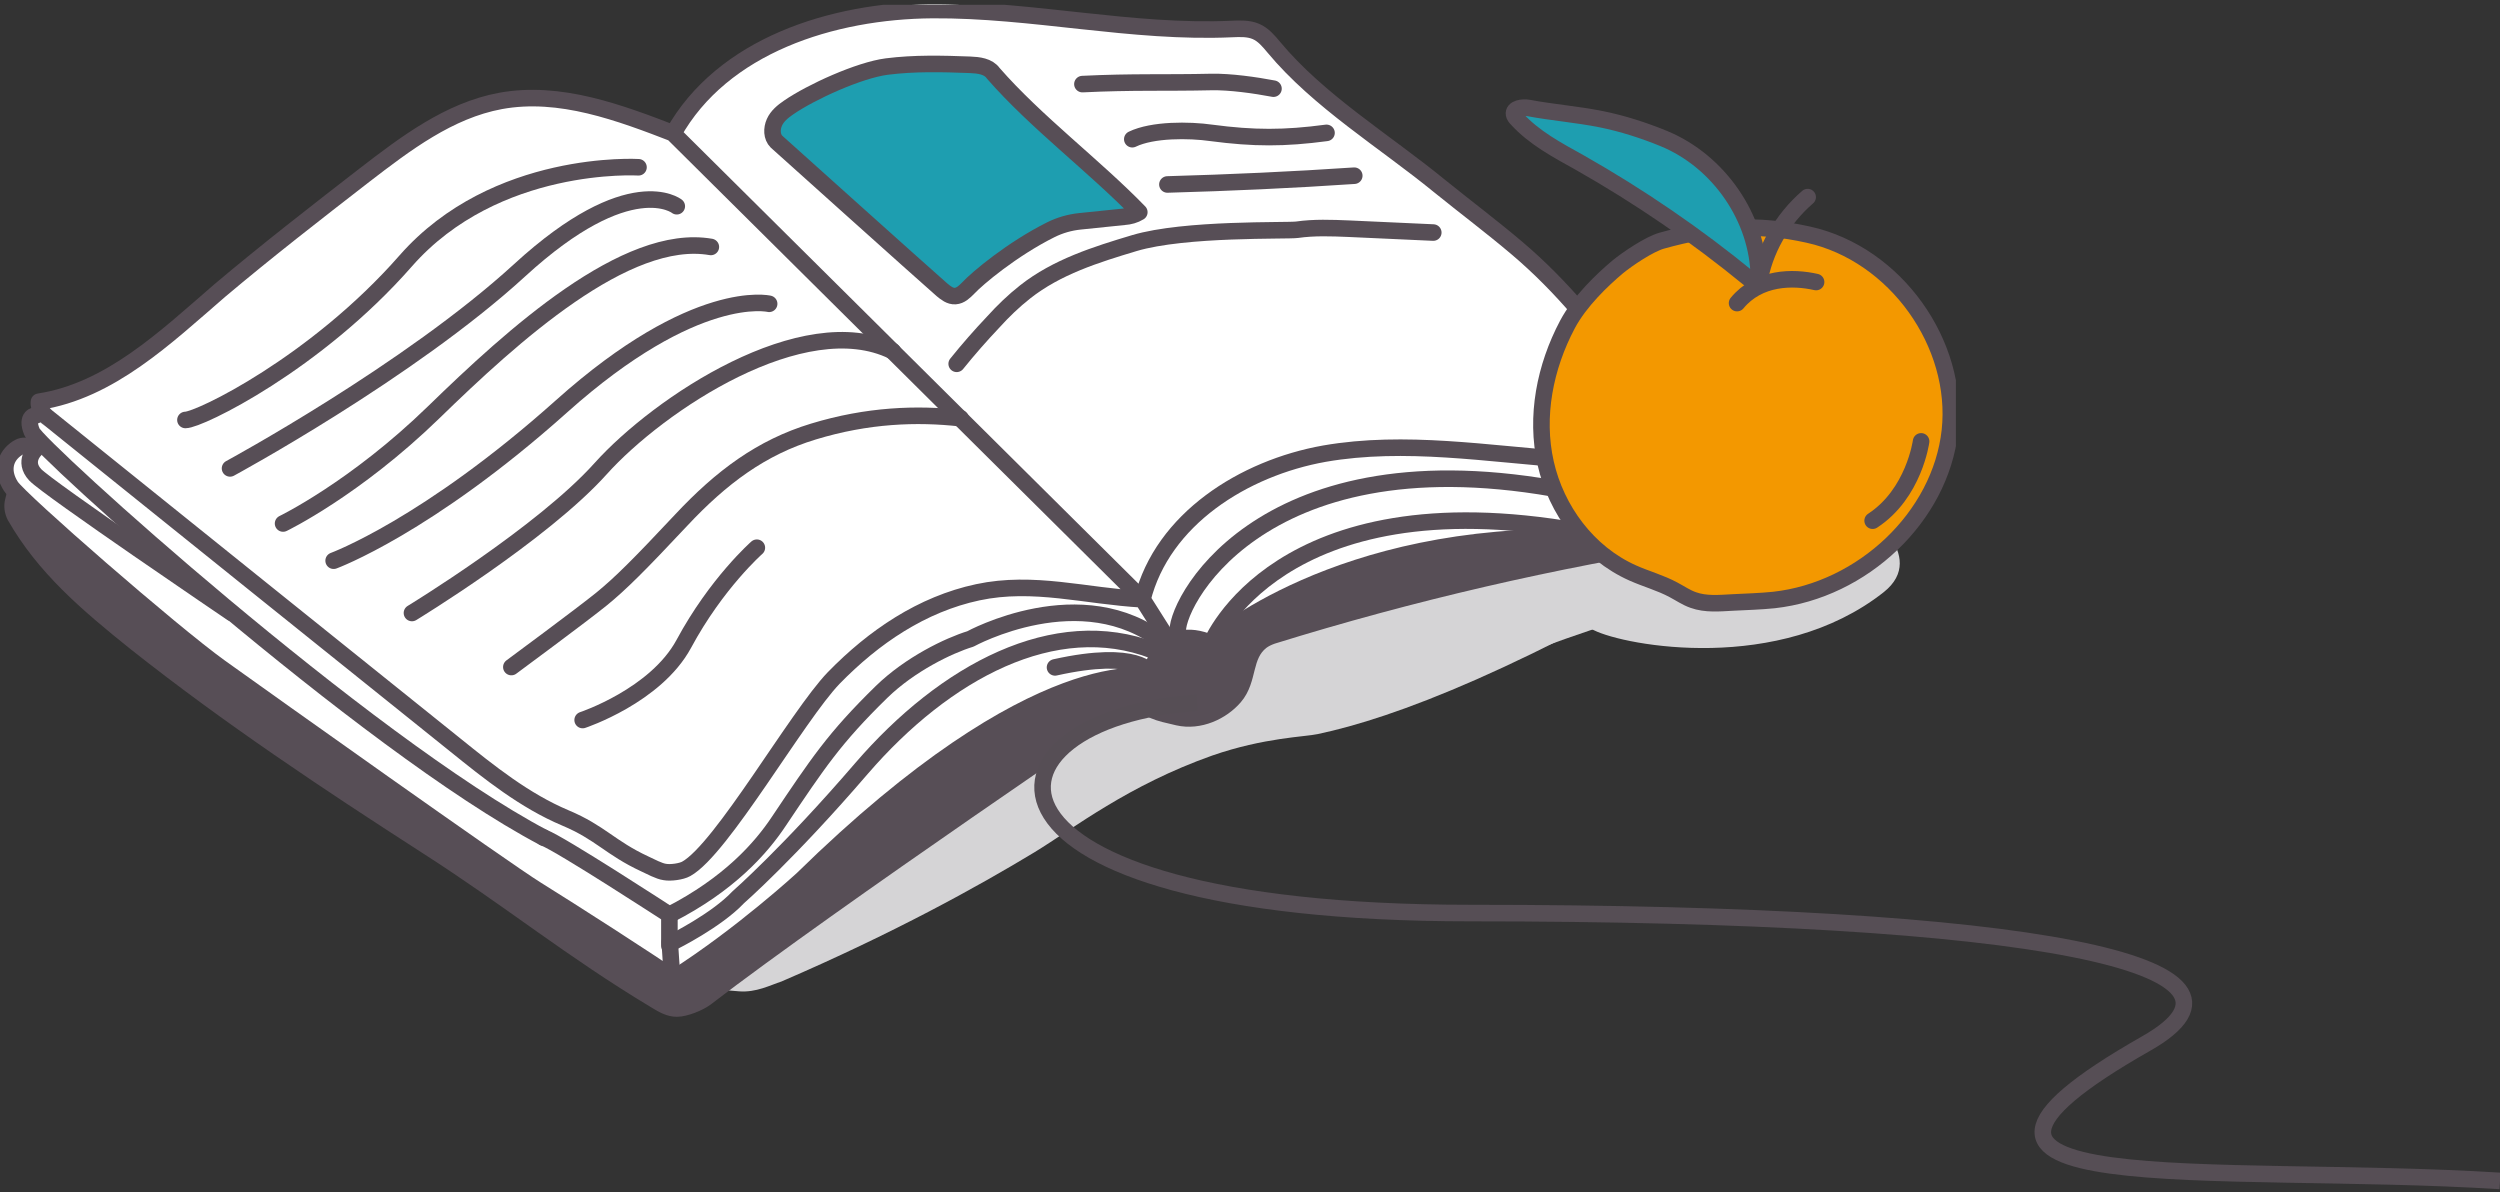 <svg width="453" height="216" viewBox="0 0 453 216" fill="none" xmlns="http://www.w3.org/2000/svg">
<rect x="0" y="0" width="453" height="216" fill="#333333" stroke="none"/>
<g clip-path="url(#clip0)">
<path d="M2.609 89.389L0.954 85.51L1.781 82.394L4.518 80.804C4.518 80.804 5.409 81.503 5.918 81.503C6.363 81.503 7.7 80.359 7.7 80.359L5.409 77.242L5.472 75.271L8.018 75.017L30.928 93.586L64.975 120.931L87.566 139.055C87.566 139.055 93.548 143.38 93.867 143.571C94.185 143.761 100.676 147.45 100.676 147.45L106.785 150.439C106.785 150.439 109.14 151.965 110.031 152.537C110.922 153.11 117.413 156.862 117.413 156.862L121.422 158.197L125.304 157.052L128.55 153.936L136.886 142.871L145.859 129.834L153.305 120.931C153.305 120.931 158.778 116.225 159.287 115.844C159.796 115.462 166.86 111.138 166.86 111.138L174.306 108.149L180.542 106.813L189.452 106.686L196.77 107.449L205.043 108.403L206.761 108.085L209.689 102.107L213.189 96.893L218.407 91.742L225.471 87.163L232.79 84.047L239.217 82.33L247.936 81.249L257.8 81.122L268.682 81.821L275.364 82.457L280.073 83.22L283.001 91.36L287.201 97.847L224.071 116.48L215.353 123.602L199.252 125.892L160.56 150.884L124.031 177.084L121.804 178.483L107.612 171.361L53.647 134.667L18.709 108.149L2.609 89.389Z" fill="#D5D4D6"/>
<path d="M316.674 97.084C275.691 121.504 252.59 130.089 238.781 133.014C236.49 133.523 229.044 133.65 219.689 136.893C204.416 142.299 194.615 150.057 187.424 154.445C177.115 160.677 161.969 169.072 141.604 177.847C139.632 178.483 137.022 179.882 133.904 179.628C126.522 179.119 113.094 176.385 102.467 168.118C97.821 164.493 108.64 154.381 106.603 151.075C200.088 107.513 212.307 119.659 305.792 76.098L316.674 97.084Z" fill="#D5D4D6"/>
<path d="M242.536 131.742C242.536 131.742 276.646 117.434 295.802 111.774C305.793 108.849 345.44 103.761 343.467 98.992C340.349 91.678 331.567 90.088 331.567 90.088L297.011 97.275L242.536 131.742Z" fill="#D5D4D6"/>
<path d="M298.283 96.32C298.283 96.32 286.765 98.037 286.256 103.761C285.747 109.484 283.074 111.392 288.801 114.19C294.529 117.052 322.402 122.203 341.303 107.322C349.767 100.645 337.23 91.996 337.23 91.996L312.984 97.847L298.283 96.32Z" fill="#D5D4D6"/>
<path d="M8.025 77.237C7.072 75.878 5.902 73.243 8.134 72.462C11.033 71.447 17.555 70.287 23.062 65.795C28.57 61.302 41.034 51.156 43.788 48.548C46.541 45.939 66.977 29.706 70.6 27.098C74.223 24.489 82.05 19.271 87.702 17.967C93.355 16.663 104.369 16.228 110.891 19.416C116.109 21.967 120.312 23.088 121.761 23.329C123.549 20.431 128.631 13.793 134.66 10.431C142.197 6.227 150.893 3.474 157.849 1.879C164.806 0.285 174.661 0.575 184.227 1.879C193.793 3.184 209.445 5.648 213.938 5.068C217.532 4.604 224.132 4.875 226.982 5.068C229.156 7.242 234.084 12.025 236.403 13.764C239.301 15.938 250.171 24.634 253.794 27.822C257.418 31.011 270.172 40.142 273.07 42.461C275.389 44.316 281.96 51.639 284.955 55.07C283.167 58.065 279.476 65.36 279.013 70.577C278.433 77.099 278.288 81.012 280.027 85.94C281.419 89.882 285.824 96.665 287.854 99.564C267.66 104.685 227.069 115.216 226.257 116.376C225.243 117.825 218.141 126.521 216.257 126.956C214.75 127.304 207.223 125.168 203.648 124.057L121.326 179.132L2.772 92.027V89.418C1.323 87.969 -1.141 84.578 0.598 82.607C2.337 80.636 5.091 80.626 6.25 80.868V79.563C5.738 77.219 6.804 75.632 8.025 77.237Z" fill="white"/>
<path d="M115.694 30.31C115.694 30.31 89.793 28.721 73.502 47.29C57.211 65.859 36.146 76.098 33.601 76.098" stroke="#574E56" stroke-width="3" stroke-linecap="round" stroke-linejoin="round"/>
<path d="M122.631 37.369C122.631 37.369 114.167 30.628 94.184 48.943C74.202 67.258 41.683 84.874 41.683 84.874" stroke="#574E56" stroke-width="3" stroke-linecap="round" stroke-linejoin="round"/>
<path d="M51.293 94.858C51.293 94.858 64.339 88.562 78.594 74.698C92.849 60.835 113.468 42.075 128.805 44.746" stroke="#574E56" stroke-width="3" stroke-linecap="round" stroke-linejoin="round"/>
<path d="M60.456 101.599C60.456 101.599 77.448 95.367 101.758 73.618C126.067 51.869 139.368 55.048 139.368 55.048" stroke="#574E56" stroke-width="3" stroke-linecap="round" stroke-linejoin="round"/>
<path d="M74.647 111.074C74.647 111.074 98.257 96.702 108.821 84.937C119.385 73.172 145.605 55.748 161.769 63.633" stroke="#574E56" stroke-width="3" stroke-linecap="round" stroke-linejoin="round"/>
<path d="M92.657 120.868C92.657 120.868 105.576 111.329 109.012 108.531C112.449 105.732 115.885 102.298 123.395 94.286C130.713 86.463 137.968 81.058 147.386 78.196C157.187 75.207 166.16 74.889 174.051 75.78" stroke="#574E56" stroke-width="3" stroke-linecap="round" stroke-linejoin="round"/>
<path d="M179.334 14.094C178.443 12.822 176.661 12.631 175.133 12.568C170.106 12.377 165.079 12.25 160.051 12.886C155.087 13.522 146.369 17.464 142.232 20.326C141.214 21.026 140.196 21.852 139.687 22.997C139.178 24.142 139.178 25.604 140.069 26.495C140.069 26.495 166.542 50.279 170.042 53.331C170.742 53.904 171.506 54.539 172.461 54.476C173.415 54.412 174.115 53.713 174.815 53.013C176.47 51.233 182.77 45.954 189.77 42.457C191.425 41.63 193.207 41.121 195.052 40.93L203.071 40.104C204.025 40.04 204.98 39.786 205.807 39.277C197.725 30.883 187.098 22.87 179.334 14.094Z" fill="#1E9EB0"/>
<path d="M196.134 15.239C205.17 14.793 211.28 15.048 219.489 14.857C222.926 14.793 227.38 15.429 230.753 16.065" stroke="#574E56" stroke-width="3" stroke-linecap="round" stroke-linejoin="round"/>
<path d="M240.363 24.078C232.726 25.096 227.19 25.096 219.49 24.078C215.48 23.506 208.862 23.442 205.171 25.223" stroke="#574E56" stroke-width="3" stroke-linecap="round" stroke-linejoin="round"/>
<path d="M211.535 33.426C222.863 33.108 234.127 32.6 245.391 31.837" stroke="#574E56" stroke-width="3" stroke-linecap="round" stroke-linejoin="round"/>
<path d="M259.709 42.139C254.618 41.884 249.463 41.694 244.372 41.439C241.254 41.312 238.136 41.185 235.017 41.63C233.236 41.884 214.717 41.312 205.553 44.047C198.552 46.145 191.489 48.371 185.761 52.886C183.661 54.539 181.752 56.384 179.97 58.355C177.679 60.772 175.452 63.316 173.352 65.923" stroke="#574E56" stroke-width="3" stroke-linecap="round" stroke-linejoin="round"/>
<path d="M6.491 75.271C6.491 75.271 4.582 75.335 5.791 78.26C7 81.185 66.311 134.795 98.512 151.774" stroke="#574E56" stroke-width="3" stroke-linecap="round" stroke-linejoin="round"/>
<path d="M6.364 81.503C6.364 81.503 4.137 83.602 6.364 86.018C8.591 88.435 42.002 111.074 42.002 111.074" stroke="#574E56" stroke-width="3" stroke-linecap="round" stroke-linejoin="round"/>
<path d="M5.409 81.503C5.409 81.503 4.773 79.913 2.736 81.503C0.7 83.093 0.382 85.637 1.972 88.117C3.563 90.597 31.119 114.636 39.901 120.931C48.683 127.227 91.321 157.561 97.176 161.186C103.031 164.811 119.386 175.304 121.804 177.148C121.804 177.148 121.359 171.234 121.359 170.725" stroke="#574E56" stroke-width="3" stroke-linecap="round" stroke-linejoin="round"/>
<path d="M121.294 171.361V165.765C121.294 165.765 101.375 152.792 98.512 151.774" stroke="#574E56" stroke-width="3" stroke-linecap="round" stroke-linejoin="round"/>
<path d="M286.055 96.257C231.58 86.591 219.489 116.543 219.489 116.543C210.452 112.664 208.543 121.949 208.543 121.949C208.543 121.949 206.316 117.561 191.17 120.931" stroke="#574E56" stroke-width="3" stroke-linecap="round" stroke-linejoin="round"/>
<path d="M121.995 170.661C121.995 170.661 129.823 166.782 133.768 162.585C133.768 162.585 142.932 154.572 156.105 139.246C171.251 121.694 191.17 111.011 208.989 117.879" stroke="#574E56" stroke-width="3" stroke-linecap="round" stroke-linejoin="round"/>
<path d="M121.295 165.765C132.113 160.232 137.905 153.682 141.15 148.785C148.15 138.356 151.141 133.777 159.733 125.383C164.887 120.359 171.888 116.988 175.833 115.78C175.833 115.78 196.07 104.651 210.898 116.48" stroke="#574E56" stroke-width="3" stroke-linecap="round" stroke-linejoin="round"/>
<path d="M213.444 114.826C212.426 110.375 227.572 79.087 281.474 88.499" stroke="#574E56" stroke-width="3" stroke-linecap="round" stroke-linejoin="round"/>
<path d="M105.576 130.47C105.576 130.47 118.813 126.082 123.904 116.671C129.823 105.669 137.141 99.246 137.141 99.246" stroke="#574E56" stroke-width="3" stroke-linecap="round" stroke-linejoin="round"/>
<path d="M2.609 89.961L2.418 90.724C2.163 91.678 2.291 92.632 2.736 93.522C8.018 102.743 15.655 109.294 24.628 116.48C41.492 129.834 59.374 141.726 77.448 153.364C92.721 163.157 103.349 171.997 118.94 181.345C120.086 182.045 121.295 182.744 122.631 182.744C124.159 182.744 126.64 181.727 127.85 180.836C151.141 162.967 205.425 126.273 205.425 126.273C208.48 128.88 209.562 129.071 213.444 129.962C217.326 130.852 221.398 128.944 223.689 126.273C226.426 123.093 225.217 118.833 228.526 116.225C229.099 115.78 229.799 115.462 230.499 115.208C255.7 107.386 281.537 101.408 307.629 97.338" stroke="#574E56" stroke-width="3" stroke-linecap="round" stroke-linejoin="round"/>
<path d="M208.608 122.712C208.608 122.712 188.371 117.179 145.351 159.342C145.351 159.342 134.341 169.453 122.25 177.148" stroke="#574E56" stroke-width="3" stroke-linecap="round" stroke-linejoin="round"/>
<path d="M219.489 116.543C219.489 116.543 242.208 96.066 287.074 97.402" stroke="#574E56" stroke-width="3" stroke-linecap="round" stroke-linejoin="round"/>
<path d="M212.044 116.543L207.017 108.594C210.644 94.095 225.345 84.81 239.982 82.203C254.618 79.659 269.574 82.266 284.338 83.284C288.792 83.602 293.311 83.729 297.638 85.001C303.684 86.781 308.902 90.661 313.93 94.476C301.075 77.497 291.147 58.737 274.919 45C270.274 41.058 265.437 37.433 260.728 33.617C250.927 25.604 238.9 18.291 230.818 8.561C229.863 7.417 228.908 6.272 227.572 5.7C226.236 5.127 224.708 5.191 223.245 5.254C205.108 6.081 187.098 1.693 168.961 1.82C150.824 1.948 130.905 8.243 121.995 24.205L207.017 108.594C196.707 108.022 187.289 105.16 177.17 107.322C167.052 109.484 158.333 115.399 151.078 122.839C144.46 129.707 130.778 153.873 124.35 157.434C123.459 157.943 121.486 158.197 120.468 158.006C119.45 157.879 117.795 156.989 116.841 156.544C110.541 153.618 108.822 150.884 102.458 148.213C95.076 145.097 88.713 140.009 82.412 134.922C57.911 115.271 33.41 95.557 8.973 75.907C7.955 75.144 6.873 74.063 7.064 72.791C19.919 70.819 29.974 61.153 39.838 52.632C48.366 45.446 57.211 38.578 65.993 31.773C73.503 25.986 81.394 20.008 90.685 18.291C101.44 16.32 112.259 20.39 122.441 24.332" stroke="#574E56" stroke-width="3" stroke-linecap="round" stroke-linejoin="round"/>
<path d="M284.019 58.927C279.946 66.622 278.164 75.589 280.073 84.047C281.983 92.505 287.71 100.327 295.856 103.952C298.274 105.033 300.883 105.732 303.238 107.004C304.447 107.64 305.529 108.403 306.802 108.848C309.093 109.675 311.575 109.421 313.993 109.293C316.475 109.166 318.957 109.103 321.439 108.848C337.476 107.068 351.603 93.84 353.322 78.196C355.04 62.489 343.521 46.145 327.675 42.647C318.257 40.549 310.493 41.121 301.138 43.728C298.847 44.364 294.901 47.035 293.119 48.498C290.319 50.851 286.246 54.73 284.019 58.927Z" fill="white"/>
<path d="M284.019 58.927C279.946 66.622 278.164 75.589 280.073 84.047C281.983 92.505 287.71 100.327 295.856 103.952C298.274 105.033 300.883 105.732 303.238 107.004C304.447 107.64 305.529 108.403 306.802 108.848C309.093 109.675 311.575 109.421 313.993 109.293C316.475 109.166 318.957 109.103 321.439 108.848C337.476 107.068 351.603 93.84 353.322 78.196C355.04 62.489 343.521 46.145 327.675 42.647C318.257 40.549 310.493 41.121 301.138 43.728C298.847 44.364 294.901 47.035 293.119 48.498C290.319 50.851 286.246 54.73 284.019 58.927Z" fill="#F39800"/>
<path d="M2.609 89.961L13.809 99.246L34.365 116.734L61.984 136.703L83.43 151.838L99.849 162.903L119.895 175.876L121.741 177.148L133.323 169.262L150.123 154.763L164.379 142.49L175.324 134.604L188.179 127.354L199.38 123.411L208.607 122.076L210.071 118.706L213.126 116.162L216.626 115.844L219.299 116.734L226.744 111.647L239.918 105.224L253.218 100.963L268.682 98.292L281.855 97.529L287.01 97.592L289.747 100.454L271.61 103.952L251.5 109.166C251.5 109.166 235.272 113.745 235.081 113.809C234.89 113.872 229.799 115.399 229.417 115.589C229.035 115.78 227.19 118.26 227.19 118.26L225.726 121.504L224.199 125.51C224.199 125.51 222.29 127.545 222.162 127.672C222.035 127.799 217.899 129.834 217.899 129.834C217.899 129.834 212.489 129.707 212.235 129.644C211.98 129.58 205.425 126.21 205.425 126.21L161.578 156.417L134.214 176.003L127.85 180.773L125.686 181.918L122.568 182.681L119.959 181.918L116.013 179.565L85.785 158.897L47.22 133.268L20.491 113.173L10.691 104.206L6.746 99.627L3.627 94.985L2.354 92.505L2.609 89.961Z" fill="#574E56"/>
<path d="M284.019 58.8C279.946 66.495 278.164 75.462 280.073 83.92C281.983 92.378 287.71 100.2 295.856 103.825C298.274 104.906 300.883 105.605 303.238 106.877C304.447 107.513 305.529 108.276 306.802 108.721C309.093 109.548 311.575 109.294 313.993 109.167C316.475 109.039 318.957 108.976 321.439 108.721C337.476 106.941 351.603 93.713 353.322 78.069C355.04 62.362 343.521 46.018 327.675 42.52C318.257 40.422 310.493 40.994 301.138 43.602C298.847 44.237 294.901 46.908 293.119 48.371C290.319 50.724 286.246 54.603 284.019 58.8Z" stroke="#574E56" stroke-width="3" stroke-linecap="round" stroke-linejoin="round"/>
<path d="M318.702 51.423C319.657 45.382 322.902 39.722 327.548 35.716" stroke="#574E56" stroke-width="3" stroke-linecap="round" stroke-linejoin="round"/>
<path d="M318.702 50.215C318.575 39.595 311.511 29.229 301.456 25.096C297.892 23.633 293.946 22.361 290.128 21.598C285.673 20.708 281.346 20.39 276.955 19.563C275.873 19.372 274.155 19.627 274.346 20.708C274.409 21.026 274.6 21.28 274.855 21.534C277.973 24.968 282.173 27.194 286.182 29.42C297.065 35.589 307.374 42.647 316.984 50.533" fill="#1E9EB0"/>
<path d="M318.702 50.215C318.575 39.595 311.511 29.229 301.456 25.096C297.892 23.633 293.946 22.361 290.128 21.598C285.673 20.708 281.346 20.39 276.955 19.563C275.873 19.372 274.155 19.627 274.346 20.708C274.409 21.026 274.6 21.28 274.855 21.534C277.973 24.968 282.173 27.194 286.182 29.42C297.065 35.589 307.374 42.647 316.984 50.533" stroke="#574E56" stroke-width="3" stroke-linecap="round" stroke-linejoin="round"/>
<path d="M329.075 51.105C324.875 50.151 318.702 50.151 314.757 54.921" stroke="#574E56" stroke-width="3" stroke-linecap="round" stroke-linejoin="round"/>
<path d="M179.969 13.267C179.078 11.995 177.297 11.805 175.769 11.741C170.742 11.55 165.714 11.423 160.687 12.059C155.723 12.695 147.005 16.638 142.868 19.499C141.85 20.199 140.832 21.026 140.323 22.17C139.813 23.315 139.813 24.778 140.704 25.668C140.704 25.668 167.178 49.452 170.678 52.505C171.378 53.077 172.142 53.713 173.096 53.649C174.051 53.586 174.751 52.886 175.451 52.187C177.106 50.406 183.406 45.128 190.406 41.63C192.061 40.803 193.843 40.294 195.688 40.104L203.707 39.277C204.661 39.214 205.616 38.959 206.443 38.45C198.297 30.056 187.67 22.107 179.969 13.267Z" stroke="#574E56" stroke-width="3" stroke-linecap="round" stroke-linejoin="round"/>
<path d="M348.103 79.977C348.103 79.977 346.831 89.452 339.321 94.349" stroke="#574E56" stroke-width="3" stroke-linecap="round" stroke-linejoin="round"/>
</g>
<path d="M216.918 127.339C175.009 130.198 171.631 165.446 266.414 165.446C369.246 165.446 413.955 174.83 388.918 189.068C337.959 218.046 401.436 210.748 453.001 213.984" stroke="#564E55" stroke-width="3" stroke-miterlimit="10"/>
<defs>
<clipPath id="clip0">
<rect width="354.404" height="183.34" fill="white" transform="translate(0 0.866)"/>
</clipPath>
</defs>
</svg>
